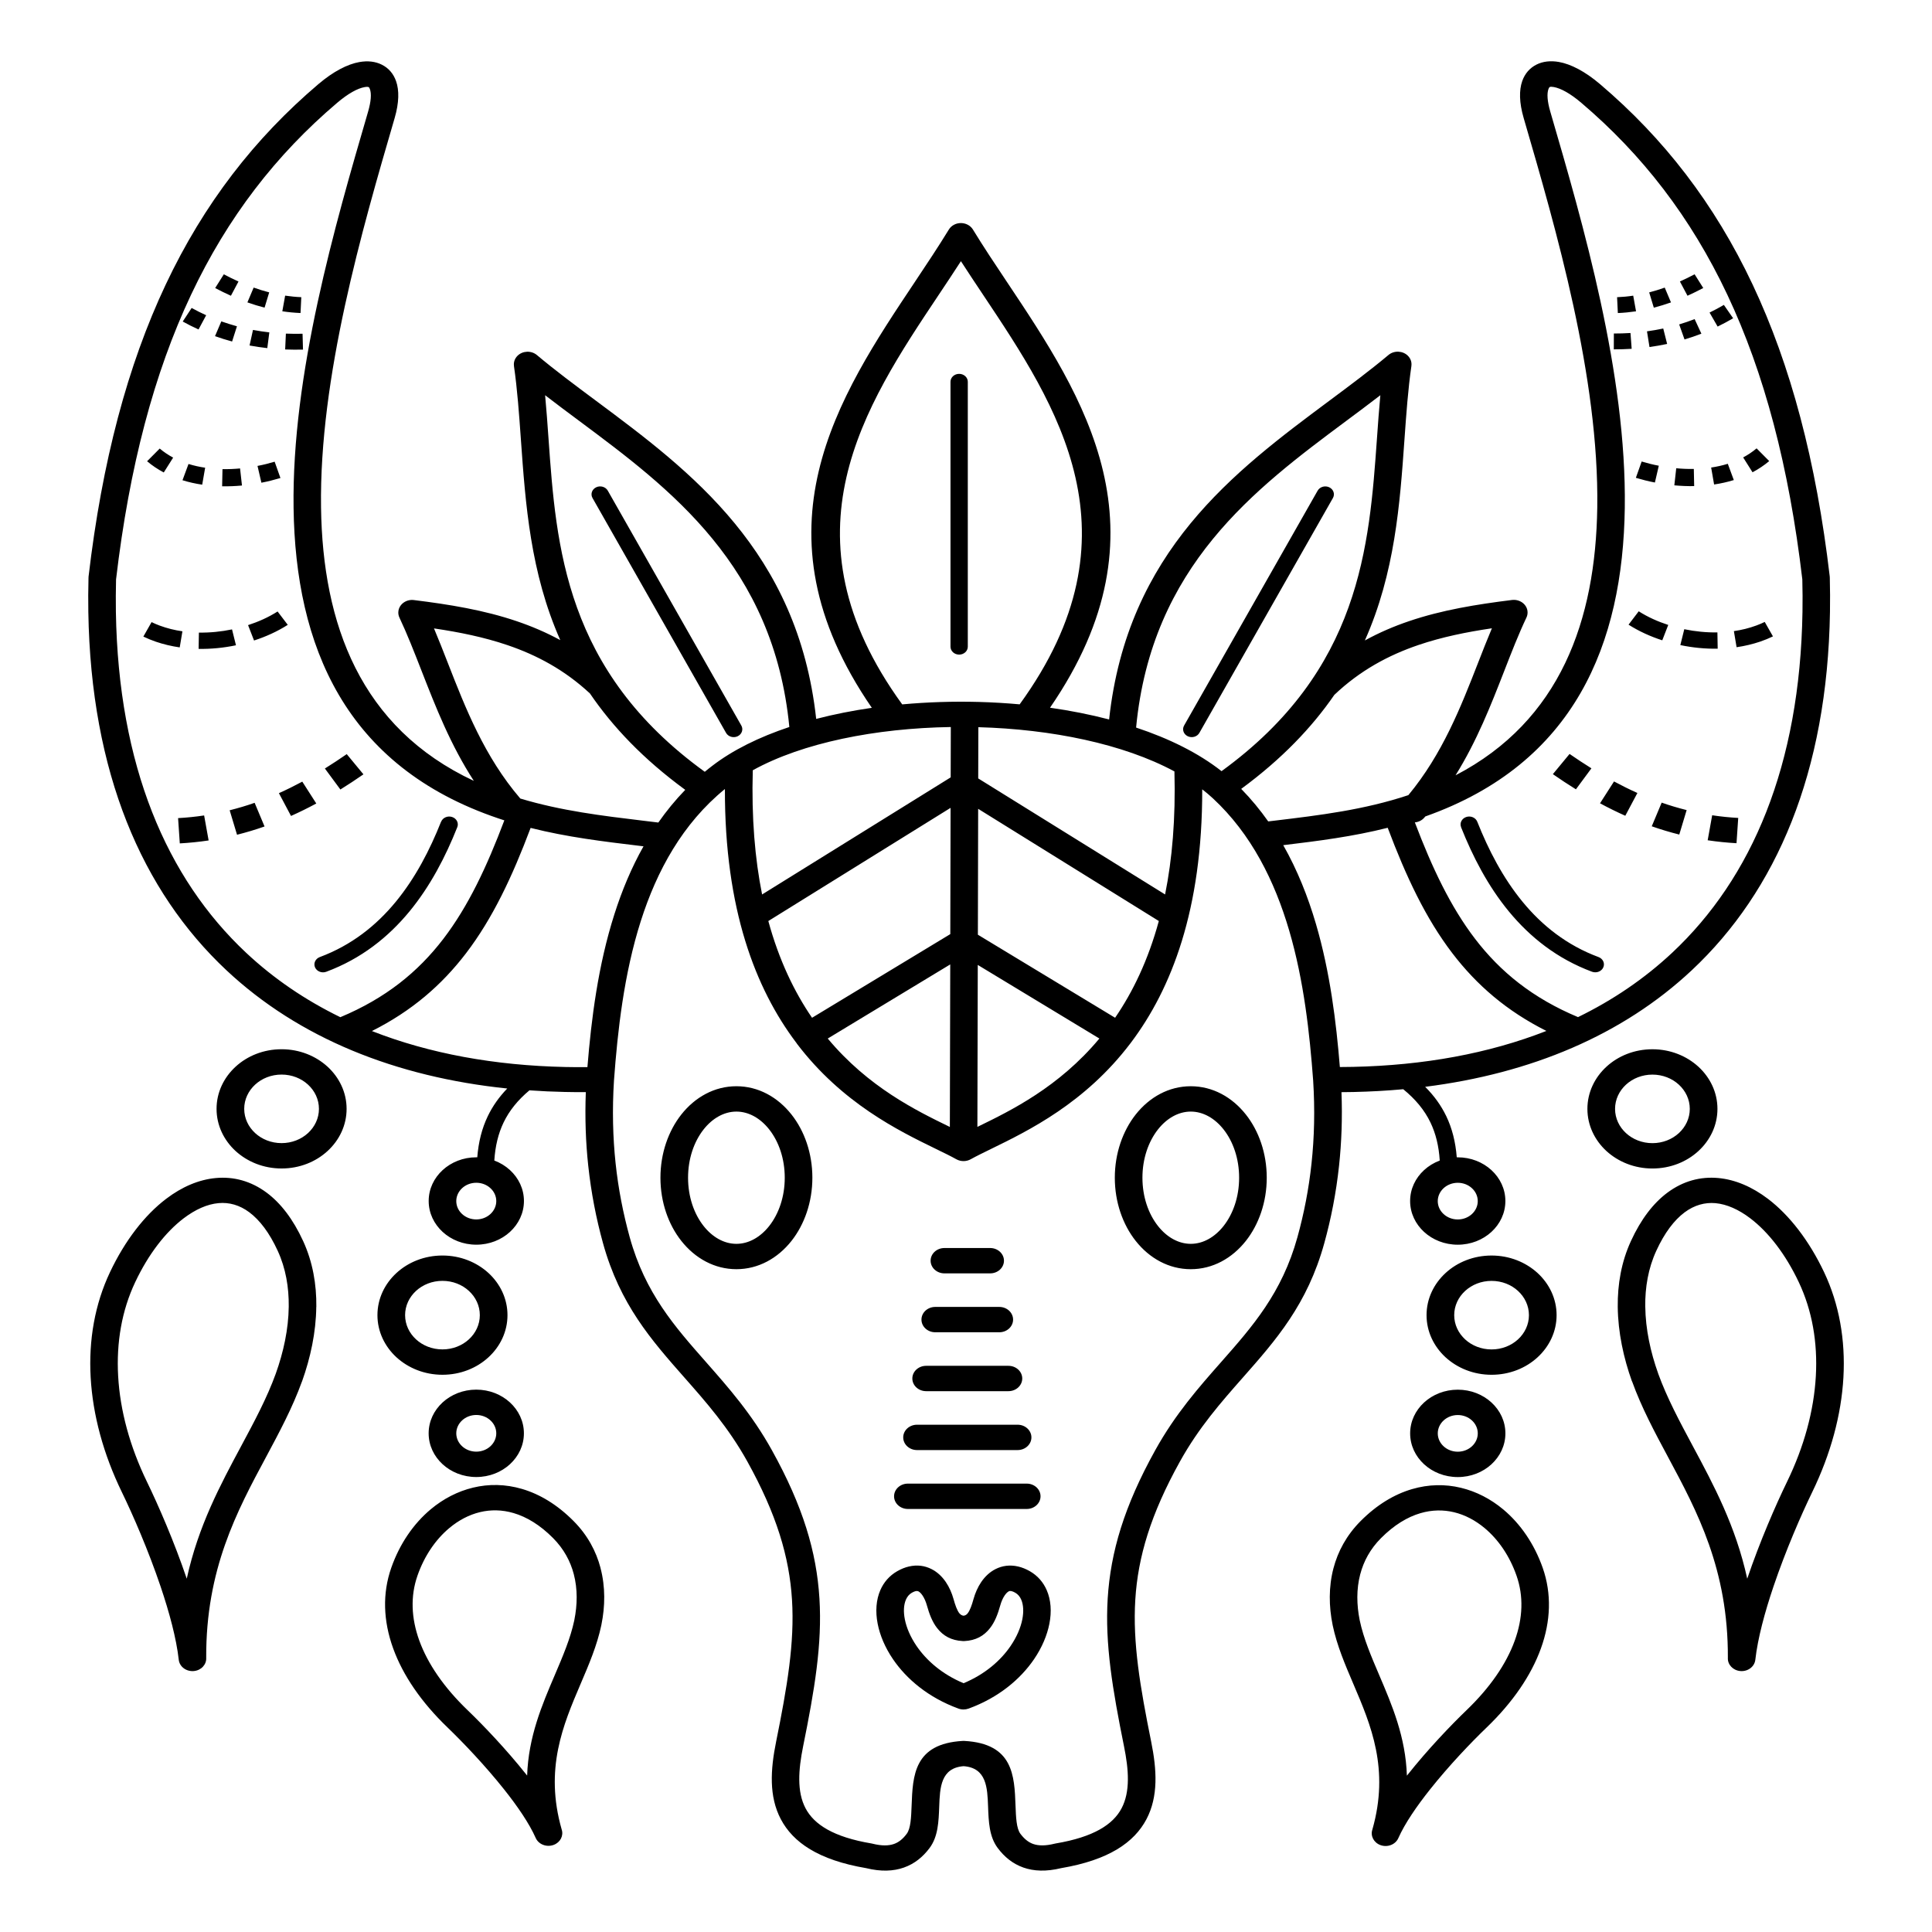 <?xml version="1.0" encoding="UTF-8"?>
<!-- Uploaded to: ICON Repo, www.iconrepo.com, Generator: ICON Repo Mixer Tools -->
<svg fill="#000000" width="800px" height="800px" version="1.1" viewBox="144 144 512 512" xmlns="http://www.w3.org/2000/svg">
 <path d="m472.94 353.07c2.644 2.703 5.019 5.594 7.152 8.613l1.703-0.203c12.031-1.445 23.637-2.848 35.434-6.758 9.043-10.891 13.938-23.445 18.48-35.082 1.211-3.106 2.402-6.156 3.66-9.137-6.699 0.992-13.234 2.309-19.457 4.426-7.969 2.711-15.477 6.75-22.27 13.191l-0.023 0.023c-5.93 8.605-13.898 16.988-24.688 24.922zm109.62-81.199c-1.695-0.32-3.391-0.754-5.039-1.242l1.535-4.324c1.477 0.445 3.016 0.832 4.543 1.117l-1.031 4.449zm30.305-5.684c-1.359 1.141-2.828 2.125-4.426 2.973l-2.484-3.938c1.285-0.688 2.469-1.477 3.559-2.402l3.344 3.367zm-9.387 5.031c-1.695 0.527-3.449 0.914-5.223 1.176l-0.781-4.492c1.484-0.219 2.981-0.547 4.41-0.992zm-10.504 1.605c-1.754 0.035-3.512-0.043-5.258-0.203l0.504-4.527c1.547 0.145 3.106 0.211 4.66 0.184l0.094 4.551zm-8.457 40.867c-3.156-1.023-6.18-2.394-8.934-4.148l2.695-3.543c2.41 1.535 5.062 2.719 7.824 3.617l-1.578 4.062zm29.34-1.043c-1.082 0.52-2.184 0.973-3.332 1.367-2.047 0.695-4.156 1.191-6.312 1.504l-0.715-4.266c2.066-0.293 4.082-0.797 6.019-1.512 0.738-0.277 1.453-0.578 2.156-0.922l2.176 3.828zm-14.652 3.266c-3.344 0.051-6.641-0.277-9.898-0.957l1.043-4.207c2.879 0.598 5.828 0.891 8.781 0.848zm4.996 51.547c-2.57-0.145-5.113-0.402-7.648-0.781l1.191-6.625c2.293 0.344 4.586 0.578 6.902 0.707l-0.453 6.699zm-15.172-2.293c-2.469-0.621-4.914-1.352-7.297-2.191l2.629-6.273c2.168 0.766 4.383 1.418 6.617 1.98l-1.949 6.473zm-14.309-4.981c-2.277-1.016-4.516-2.125-6.699-3.301l3.711-5.793c2.023 1.082 4.09 2.117 6.195 3.055zm-13.09-7.012c-2.074-1.285-4.106-2.629-6.106-4.016l4.426-5.356c1.898 1.309 3.828 2.586 5.793 3.812l-4.106 5.559zm-343.01 75.598c-2.738 0-5.215 1.016-7.004 2.66-1.789 1.645-2.898 3.914-2.898 6.422 0 2.512 1.109 4.777 2.898 6.422 1.789 1.645 4.266 2.66 7.004 2.66 2.738 0 5.215-1.016 7.004-2.66 1.789-1.645 2.898-3.914 2.898-6.422 0-2.512-1.109-4.777-2.898-6.422-1.789-1.645-4.266-2.66-7.004-2.66zm-12.184-2.09c3.113-2.863 7.422-4.625 12.184-4.625 4.762 0 9.059 1.773 12.184 4.625 3.113 2.863 5.047 6.809 5.047 11.176s-1.93 8.312-5.047 11.176c-3.113 2.863-7.422 4.625-12.184 4.625-4.762 0-9.059-1.773-12.184-4.625-3.113-2.863-5.047-6.809-5.047-11.176s1.93-8.312 5.047-11.176zm10.656 81.316c2.023-5.652 3.359-11.738 3.426-17.734 0.059-5.106-0.789-10.145-2.914-14.77-2.207-4.82-4.777-8.16-7.523-10.219-2.594-1.941-5.383-2.695-8.18-2.434-2.996 0.27-6.137 1.68-9.219 4.016-4.844 3.68-9.363 9.539-12.855 16.93-3.551 7.508-5.019 15.996-4.516 24.906 0.512 9.117 3.098 18.656 7.641 28.012 2.988 6.156 7.203 15.828 10.539 25.66 3.055-13.965 8.891-24.836 14.434-35.164 3.469-6.465 6.816-12.703 9.168-19.195h-0.008zm10.723-17.676c-0.074 6.769-1.547 13.543-3.769 19.75h-0.008l-0.008 0.016c-2.543 7.019-5.988 13.434-9.547 20.078-7.684 14.309-15.953 29.727-15.836 53.176 0.102 1.773-1.328 3.324-3.273 3.5-2.008 0.184-3.805-1.148-4.004-2.988-0.637-5.691-2.504-12.586-4.82-19.438-3.242-9.582-7.348-19.004-10.254-24.98-4.914-10.109-7.707-20.465-8.27-30.398-0.562-9.91 1.109-19.422 5.121-27.895 3.973-8.398 9.203-15.133 14.887-19.445 4.172-3.176 8.656-5.098 13.168-5.508 4.711-0.43 9.312 0.781 13.504 3.906 3.652 2.731 6.945 6.938 9.641 12.82 2.535 5.535 3.551 11.461 3.484 17.414zm42.664-39.598c0.32-4.082 1.227-7.676 2.789-10.926 1.277-2.66 2.988-5.082 5.156-7.332-29.566-3.066-55.211-13.336-74.414-31.336-22.379-20.977-35.914-52.355-36.602-94.934-0.051-2.965-0.035-5.981 0.043-9.035 0-0.102 0.008-0.191 0.016-0.285h-0.008c3.594-30.656 10.371-56.074 20.438-77.426 10.125-21.469 23.578-38.793 40.473-53.152 3.973-3.375 7.727-5.297 10.867-5.852 2.234-0.395 4.242-0.16 5.938 0.688 1.781 0.883 3.074 2.352 3.785 4.367 0.855 2.41 0.816 5.711-0.379 9.801-8.641 29.617-20 68.609-19.504 103.2 0.438 30.867 10.379 58.348 40.496 72.438-6.195-9.539-10.109-19.582-13.805-29.035-1.965-5.031-3.863-9.891-5.894-14.191-0.27-0.555-0.387-1.176-0.285-1.82 0.27-1.832 2.109-3.125 4.106-2.871 9.371 1.16 18.547 2.644 27.289 5.617 3.938 1.336 7.777 2.973 11.496 4.996-7.926-17.852-9.227-36.133-10.43-53.059-0.488-6.852-0.957-13.477-1.848-19.59h0.008c-0.133-0.941 0.168-1.93 0.922-2.688 1.359-1.359 3.66-1.453 5.148-0.211 4.769 4.016 10.176 8.035 15.754 12.184 24.988 18.605 53.379 39.742 58.266 84.246 4.703-1.219 9.648-2.199 14.746-2.938-32.438-47.156-8.891-82.449 11.41-112.87 3.133-4.703 6.188-9.277 8.984-13.848 0.32-0.539 0.797-1 1.418-1.316 1.762-0.906 3.988-0.328 4.981 1.285 2.797 4.578 5.859 9.168 9 13.871 20.305 30.414 43.848 65.707 11.43 112.85 5.391 0.766 10.648 1.805 15.66 3.113 4.836-44.605 33.262-65.773 58.281-84.406 5.574-4.148 10.977-8.172 15.754-12.184 1.484-1.242 3.797-1.148 5.148 0.211 0.754 0.754 1.059 1.746 0.922 2.688h0.008c-0.891 6.113-1.359 12.738-1.848 19.59-1.199 16.953-2.512 35.285-10.488 53.168 3.777-2.082 7.691-3.754 11.695-5.113 8.742-2.973 17.91-4.449 27.289-5.617 2-0.242 3.836 1.043 4.106 2.871 0.094 0.648-0.016 1.27-0.285 1.82-2.039 4.289-3.938 9.16-5.894 14.191-3.5 8.977-7.211 18.48-12.879 27.582 27.828-14.477 37.129-41.152 37.559-70.988 0.488-34.586-10.875-73.582-19.504-103.2-1.191-4.082-1.234-7.379-0.379-9.801 0.715-2.016 2.016-3.477 3.785-4.367 1.695-0.848 3.711-1.082 5.938-0.688 3.133 0.555 6.894 2.477 10.867 5.852 16.895 14.359 30.348 31.68 40.473 53.152 10.066 21.352 16.844 46.77 20.438 77.426h-0.008c0.008 0.094 0.016 0.191 0.016 0.285 0.074 3.055 0.094 6.07 0.043 9.035-0.688 42.582-14.223 73.949-36.602 94.934-18.391 17.238-42.68 27.383-70.676 30.91 2.375 2.375 4.215 4.93 5.582 7.758 1.562 3.25 2.469 6.844 2.789 10.926h0.262c3.484 0 6.641 1.293 8.926 3.391s3.695 4.988 3.695 8.188-1.41 6.086-3.695 8.188c-2.285 2.098-5.441 3.391-8.926 3.391-3.484 0-6.641-1.293-8.926-3.391-2.285-2.098-3.695-4.988-3.695-8.188s1.41-6.086 3.695-8.188c1.176-1.082 2.586-1.949 4.156-2.535-0.242-3.82-1.043-7.137-2.461-10.086-1.578-3.281-3.953-6.156-7.211-8.816-4.309 0.395-8.699 0.637-13.156 0.738-1.066 0.023-2.141 0.035-3.215 0.043 0.262 6.809 0.023 13.273-0.637 19.445-0.781 7.281-2.125 14.098-3.914 20.562-4.484 16.238-12.82 25.695-21.605 35.652-5.719 6.492-11.645 13.199-16.652 22.219-7.766 13.988-11.133 25.293-11.832 36.617-0.707 11.453 1.277 23.125 4.207 37.625 1.504 7.422 1.93 14.527-1.25 20.555-3.242 6.144-9.969 10.816-22.598 12.965-3.981 0.965-7.246 0.816-10.008-0.152-2.879-1.016-5.062-2.848-6.816-5.188-2.25-3.008-2.402-6.938-2.551-11.008-0.184-4.961-0.387-10.219-6.473-10.672-6.086 0.453-6.289 5.711-6.473 10.672-0.152 4.062-0.301 7.992-2.551 11.008-1.754 2.344-3.938 4.172-6.816 5.188-2.762 0.973-6.039 1.125-10.008 0.152-12.637-2.148-19.355-6.816-22.598-12.965-3.184-6.027-2.754-13.133-1.25-20.555 2.93-14.5 4.922-26.172 4.207-37.625-0.707-11.328-4.074-22.629-11.832-36.617-5.004-9.012-10.926-15.727-16.652-22.219-8.781-9.957-17.113-19.406-21.605-35.652-1.789-6.465-3.133-13.293-3.914-20.562-0.664-6.172-0.898-12.637-0.637-19.457-1.883 0.008-3.738 0-5.574-0.043-3.164-0.066-6.289-0.211-9.371-0.43-3.074 2.578-5.324 5.356-6.844 8.516-1.418 2.957-2.215 6.266-2.461 10.086 1.57 0.586 2.981 1.453 4.156 2.535 2.285 2.098 3.695 4.988 3.695 8.188 0 3.199-1.41 6.086-3.695 8.188-2.285 2.098-5.441 3.391-8.926 3.391s-6.641-1.293-8.926-3.391c-2.285-2.098-3.695-4.988-3.695-8.188 0-3.199 1.41-6.086 3.695-8.188 2.285-2.098 5.441-3.391 8.926-3.391h0.262zm-0.262 6.719c-1.461 0-2.789 0.547-3.746 1.426-0.957 0.883-1.555 2.098-1.555 3.434 0 1.344 0.598 2.562 1.555 3.434 0.957 0.883 2.285 1.426 3.746 1.426s2.789-0.547 3.746-1.426c0.957-0.883 1.555-2.098 1.555-3.434 0-1.344-0.598-2.562-1.555-3.434-0.957-0.883-2.285-1.426-3.746-1.426zm-8.961 25.996c-2.738 0-5.215 1.016-7.004 2.66-1.789 1.645-2.898 3.914-2.898 6.422 0 2.512 1.109 4.777 2.898 6.422 1.789 1.645 4.266 2.66 7.004 2.66 2.738 0 5.215-1.016 7.004-2.66 1.789-1.645 2.898-3.914 2.898-6.422 0-2.512-1.109-4.777-2.898-6.422-1.789-1.645-4.266-2.66-7.004-2.66zm-12.184-2.09c3.113-2.863 7.422-4.625 12.184-4.625 4.762 0 9.059 1.773 12.184 4.625 3.113 2.863 5.047 6.809 5.047 11.176 0 4.367-1.93 8.312-5.047 11.176-3.113 2.863-7.422 4.625-12.184 4.625-4.762 0-9.059-1.773-12.184-4.625-3.113-2.863-5.047-6.809-5.047-11.176 0-4.367 1.93-8.312 5.047-11.176zm21.145 37.633c-1.461 0-2.789 0.547-3.746 1.426-0.957 0.883-1.555 2.098-1.555 3.434 0 1.344 0.598 2.562 1.555 3.434 0.957 0.883 2.285 1.426 3.746 1.426s2.789-0.547 3.746-1.426c0.957-0.883 1.555-2.098 1.555-3.434 0-1.344-0.598-2.562-1.555-3.434-0.957-0.883-2.285-1.426-3.746-1.426zm-8.926-3.324c2.285-2.098 5.441-3.391 8.926-3.391s6.641 1.293 8.926 3.391c2.285 2.098 3.695 4.988 3.695 8.188 0 3.199-1.41 6.086-3.695 8.188-2.285 2.098-5.441 3.391-8.926 3.391s-6.641-1.293-8.926-3.391c-2.285-2.098-3.695-4.988-3.695-8.188 0-3.199 1.41-6.086 3.695-8.188zm34.914 57.66c0.805-3.988 0.898-8.188-0.152-12.176-0.891-3.391-2.629-6.66-5.484-9.539-3.441-3.469-6.996-5.609-10.461-6.625-3.047-0.898-6.062-0.934-8.902-0.25-2.898 0.695-5.66 2.148-8.129 4.215-3.652 3.055-6.625 7.406-8.438 12.605-1.898 5.414-1.672 11.27 0.469 17.188 2.242 6.195 6.574 12.484 12.789 18.457 4.172 4.004 10.27 10.395 15.559 17.047l0.242 0.301c0.336-10.27 3.93-18.691 7.348-26.684 2.098-4.914 4.133-9.664 5.141-14.434l0.023-0.109zm6.945-13.746c1.309 4.981 1.219 10.137 0.234 14.973-0.008 0.043-0.016 0.094-0.023 0.133-1.133 5.383-3.281 10.402-5.508 15.609-4.617 10.816-9.598 22.461-5.004 38.531 0.555 1.645-0.344 3.441-2.125 4.098-1.871 0.695-4.004-0.133-4.762-1.848-1.715-3.871-4.844-8.43-8.406-12.906-5.019-6.312-10.906-12.469-14.953-16.367-6.945-6.676-11.832-13.812-14.418-20.977-2.629-7.273-2.879-14.535-0.496-21.336 2.215-6.332 5.894-11.688 10.473-15.516 3.316-2.769 7.129-4.754 11.219-5.734 4.148-1 8.539-0.949 12.965 0.352 4.652 1.367 9.285 4.113 13.637 8.488 3.738 3.754 6.004 8.027 7.172 12.477zm278.76-137.51c4.762 0 9.059 1.773 12.184 4.625 3.113 2.863 5.047 6.809 5.047 11.176 0 4.367-1.93 8.312-5.047 11.176-3.113 2.863-7.422 4.625-12.184 4.625-4.762 0-9.059-1.773-12.184-4.625-3.113-2.863-5.047-6.809-5.047-11.176 0-4.367 1.93-8.312 5.047-11.176 3.113-2.863 7.422-4.625 12.184-4.625zm7.004 9.379c-1.789-1.645-4.266-2.66-7.004-2.66-2.738 0-5.215 1.016-7.004 2.66-1.789 1.645-2.898 3.914-2.898 6.422 0 2.512 1.109 4.777 2.898 6.422 1.789 1.645 4.266 2.66 7.004 2.66 2.738 0 5.215-1.016 7.004-2.66 1.789-1.645 2.898-3.914 2.898-6.422 0-2.512-1.109-4.777-2.898-6.422zm-12.426 78.637c-2.227-6.207-3.695-12.98-3.769-19.75-0.066-5.953 0.949-11.891 3.484-17.414 2.695-5.887 5.996-10.094 9.641-12.82 4.191-3.133 8.793-4.332 13.504-3.906 4.508 0.41 8.984 2.336 13.168 5.508 5.684 4.316 10.914 11.059 14.887 19.445 4.016 8.48 5.676 17.984 5.121 27.895-0.562 9.934-3.359 20.285-8.27 30.398-2.906 5.988-7.012 15.406-10.254 24.98-2.316 6.852-4.18 13.746-4.82 19.438-0.203 1.84-2 3.184-4.004 2.988-1.949-0.184-3.375-1.73-3.273-3.5 0.109-23.453-8.16-38.867-15.836-53.176-3.559-6.641-7.004-13.047-9.547-20.078l-0.008-0.016h-0.008zm3.527-19.801c0.066 5.988 1.402 12.082 3.426 17.734h-0.008c2.352 6.481 5.703 12.73 9.168 19.195 5.543 10.328 11.379 21.203 14.434 35.164 3.332-9.832 7.547-19.504 10.539-25.66 4.543-9.344 7.129-18.883 7.641-28.012 0.504-8.91-0.965-17.406-4.516-24.906-3.492-7.391-8.012-13.25-12.855-16.93-3.074-2.336-6.223-3.738-9.219-4.016-2.797-0.25-5.582 0.504-8.18 2.434-2.754 2.059-5.316 5.398-7.523 10.219-2.125 4.625-2.973 9.664-2.914 14.77zm-45.949-31.402c-0.957-0.883-2.285-1.426-3.746-1.426-1.461 0-2.789 0.547-3.746 1.426-0.957 0.883-1.555 2.098-1.555 3.434 0 1.344 0.598 2.562 1.555 3.434 0.957 0.883 2.285 1.426 3.746 1.426 1.461 0 2.789-0.547 3.746-1.426 0.957-0.883 1.555-2.098 1.555-3.434 0-1.344-0.598-2.562-1.555-3.434zm5.215 17.852c4.762 0 9.059 1.773 12.184 4.625 3.113 2.863 5.047 6.809 5.047 11.176s-1.93 8.312-5.047 11.176c-3.113 2.863-7.422 4.625-12.184 4.625s-9.059-1.773-12.184-4.625c-3.113-2.863-5.047-6.809-5.047-11.176s1.93-8.312 5.047-11.176c3.113-2.863 7.422-4.625 12.184-4.625zm7.004 9.379c-1.789-1.645-4.266-2.66-7.004-2.66s-5.215 1.016-7.004 2.66c-1.789 1.645-2.898 3.914-2.898 6.422 0 2.512 1.109 4.777 2.898 6.422 1.789 1.645 4.266 2.66 7.004 2.66s5.215-1.016 7.004-2.66c1.789-1.645 2.898-3.914 2.898-6.422 0-2.512-1.109-4.777-2.898-6.422zm-15.961 26.172c3.484 0 6.641 1.293 8.926 3.391s3.695 4.988 3.695 8.188-1.41 6.086-3.695 8.188c-2.285 2.098-5.441 3.391-8.926 3.391s-6.641-1.293-8.926-3.391c-2.285-2.098-3.695-4.988-3.695-8.188s1.41-6.086 3.695-8.188c2.285-2.098 5.441-3.391 8.926-3.391zm3.746 8.145c-0.957-0.883-2.285-1.426-3.746-1.426-1.461 0-2.789 0.547-3.746 1.426-0.957 0.883-1.555 2.098-1.555 3.434 0 1.344 0.598 2.562 1.555 3.434 0.957 0.883 2.285 1.426 3.746 1.426 1.461 0 2.789-0.547 3.746-1.426 0.957-0.883 1.555-2.098 1.555-3.434 0-1.344-0.598-2.562-1.555-3.434zm-36.922 54.145c-0.984-4.836-1.074-9.992 0.234-14.973 1.168-4.441 3.441-8.715 7.172-12.477 4.348-4.375 8.984-7.121 13.637-8.488 4.426-1.301 8.816-1.352 12.965-0.352 4.09 0.984 7.902 2.965 11.219 5.734 4.578 3.82 8.254 9.188 10.473 15.516 2.375 6.801 2.133 14.066-0.496 21.336-2.586 7.152-7.473 14.301-14.418 20.977-4.047 3.887-9.934 10.043-14.953 16.367-3.559 4.477-6.691 9.035-8.406 12.906-0.754 1.723-2.887 2.543-4.762 1.848-1.773-0.664-2.68-2.453-2.125-4.098 4.594-16.07-0.387-27.719-5.004-38.531-2.227-5.207-4.375-10.227-5.508-15.609-0.008-0.043-0.016-0.094-0.023-0.133zm7.332-13.402c-1.051 3.981-0.957 8.18-0.152 12.176l0.023 0.109c1.008 4.769 3.039 9.512 5.141 14.434 3.418 8.004 7.019 16.426 7.348 26.684l0.242-0.301c5.289-6.648 11.387-13.039 15.559-17.047 6.215-5.969 10.547-12.25 12.789-18.457 2.141-5.918 2.367-11.773 0.469-17.188-1.812-5.188-4.785-9.547-8.438-12.605-2.469-2.066-5.231-3.519-8.129-4.215-2.84-0.68-5.859-0.648-8.902 0.25-3.469 1.016-7.012 3.156-10.461 6.625-2.856 2.871-4.594 6.137-5.484 9.539zm17.238-200.79c-0.102 0.117-0.203 0.227-0.301 0.344-0.637 0.723-1.535 1.133-2.469 1.219 4.566 12.016 9.438 22.328 15.945 30.84 6.742 8.809 15.316 15.754 27.297 20.766 9.246-4.508 17.625-10.195 24.973-17.078 21.094-19.773 33.855-49.602 34.512-90.316 0.043-2.812 0.035-5.684-0.043-8.613-3.527-29.969-10.102-54.723-19.859-75.41-9.707-20.582-22.578-37.172-38.727-50.895-2.914-2.477-5.414-3.836-7.289-4.172-0.52-0.094-0.883-0.094-1.074 0.008-0.109 0.059-0.219 0.234-0.328 0.527-0.438 1.219-0.32 3.215 0.488 5.988 8.742 29.969 20.238 69.441 19.742 105.01-0.504 35.957-13.199 67.73-52.875 81.777zm-239.82-4.754c10.855 3.258 21.59 4.551 32.68 5.887 1.293 0.16 2.586 0.312 3.887 0.469 2.125-3.039 4.492-5.945 7.129-8.664-11.109-8.129-19.246-16.719-25.258-25.543-6.684-6.215-14.047-10.16-21.867-12.812-6.223-2.117-12.754-3.434-19.457-4.426 1.258 2.988 2.445 6.027 3.66 9.137 4.66 11.941 9.699 24.855 19.211 35.945zm211.29-81.594c0.578-1.023 1.965-1.426 3.082-0.891 1.117 0.539 1.555 1.797 0.973 2.828l-35.395 62.254c-0.578 1.023-1.965 1.426-3.082 0.891-1.125-0.539-1.555-1.797-0.973-2.828zm-48.113 62.781c8.781 2.914 16.559 6.758 22.645 11.555 36.82-26.754 39.145-59.516 41.188-88.176 0.277-3.887 0.547-7.707 0.898-11.453-2.922 2.258-5.93 4.492-8.984 6.769-24.168 17.996-51.656 38.465-55.746 81.316zm-144.06-60.844c-0.578-1.023-0.145-2.293 0.973-2.828 1.117-0.539 2.504-0.133 3.082 0.891l35.395 62.254c0.578 1.023 0.145 2.293-0.973 2.828-1.117 0.539-2.504 0.133-3.082-0.891zm29.758 72.566c0.621-0.52 1.258-1.031 1.914-1.527 5.484-4.231 12.504-7.684 20.496-10.344-4.141-42.738-31.598-63.188-55.738-81.156-3.055-2.277-6.062-4.508-8.984-6.769 0.352 3.746 0.621 7.566 0.898 11.453 2.039 28.719 4.375 61.559 41.414 88.344zm65.117-103.36c0-1.16 1.023-2.098 2.293-2.098 1.27 0 2.293 0.941 2.293 2.098v70.207c0 1.16-1.023 2.098-2.293 2.098-1.27 0-2.293-0.941-2.293-2.098zm-12.789 85.496c6.676-0.613 13.52-0.832 20.32-0.648 3.617 0.102 7.231 0.312 10.797 0.637 32.695-45.016 9.949-79.113-9.613-108.42-2.039-3.066-4.055-6.07-5.953-9.02-1.898 2.949-3.914 5.953-5.953 9.02-19.566 29.312-42.312 63.414-9.605 108.43zm-122.2 31.094c0.43-1.082 1.738-1.645 2.922-1.25 1.184 0.395 1.797 1.594 1.367 2.68-3.098 7.809-7.137 15.617-12.68 22.352-5.625 6.828-12.781 12.527-22.043 15.98-1.168 0.438-2.504-0.082-2.981-1.16-0.469-1.074 0.094-2.293 1.258-2.731 8.422-3.141 14.953-8.355 20.109-14.617 5.238-6.363 9.078-13.805 12.031-21.254zm-42.078-135.27c1.605 0.242 3.199 0.395 4.82 0.461l0.203-4.199c-1.445-0.059-2.856-0.203-4.281-0.41l-0.746 4.141zm-17.809-6.164c1.367 0.73 2.762 1.41 4.18 2.047l2.008-3.777c-1.328-0.598-2.621-1.227-3.887-1.906l-2.293 3.637zm8.547 3.805c1.504 0.539 3.008 0.992 4.551 1.395l1.227-4.047c-1.402-0.359-2.769-0.789-4.121-1.27l-1.652 3.914zm10 12.477c1.578 0.059 3.148 0.074 4.734 0.035l-0.117-4.199c-1.477 0.035-2.949 0.023-4.418-0.035l-0.191 4.199zm-27.129-7.398c1.359 0.746 2.754 1.461 4.18 2.098l2.023-3.769c-1.309-0.586-2.594-1.242-3.848-1.93l-2.359 3.594zm8.547 3.871c1.484 0.527 2.988 1.008 4.527 1.418l1.285-4.031c-1.418-0.41-2.746-0.805-4.141-1.301zm9.152 2.477c1.57 0.293 3.113 0.512 4.703 0.695l0.539-4.172c-1.461-0.168-2.887-0.379-4.332-0.648l-0.906 4.113zm3.148 36.359c1.695-0.32 3.391-0.754 5.039-1.242l-1.535-4.324c-1.477 0.445-3.016 0.832-4.543 1.117l1.031 4.449zm-30.305-5.684c1.359 1.141 2.828 2.125 4.426 2.973l2.484-3.938c-1.285-0.688-2.469-1.477-3.559-2.402l-3.344 3.367zm9.387 5.031c1.695 0.527 3.449 0.914 5.223 1.176l0.781-4.492c-1.484-0.219-2.981-0.547-4.41-0.992zm10.504 1.605c1.754 0.035 3.512-0.043 5.258-0.203l-0.504-4.527c-1.547 0.145-3.098 0.211-4.66 0.184l-0.094 4.551zm8.457 40.867c3.156-1.023 6.18-2.394 8.934-4.148l-2.695-3.543c-2.41 1.535-5.062 2.719-7.824 3.617l1.578 4.062zm-29.34-1.043c1.082 0.52 2.184 0.973 3.332 1.367 2.047 0.695 4.148 1.191 6.312 1.504l0.715-4.266c-2.066-0.293-4.082-0.797-6.019-1.512-0.738-0.277-1.453-0.578-2.156-0.922l-2.176 3.828zm14.652 3.266c3.344 0.051 6.641-0.277 9.898-0.957l-1.043-4.207c-2.879 0.598-5.828 0.891-8.781 0.848zm-4.996 51.547c2.57-0.145 5.113-0.402 7.648-0.781l-1.191-6.625c-2.293 0.344-4.586 0.578-6.902 0.707l0.453 6.699zm15.172-2.293c2.469-0.621 4.914-1.352 7.297-2.191l-2.629-6.273c-2.168 0.766-4.383 1.418-6.617 1.98l1.949 6.473zm14.309-4.981c2.277-1.016 4.516-2.125 6.699-3.301l-3.711-5.793c-2.023 1.082-4.09 2.117-6.195 3.055zm13.09-7.012c2.074-1.285 4.106-2.629 6.106-4.016l-4.426-5.356c-1.898 1.309-3.828 2.586-5.793 3.812l4.106 5.559zm50.414 10.168c-4.852 12.891-10.051 23.98-17.145 33.262-6.441 8.414-14.375 15.289-24.922 20.582 15.273 5.996 32.57 9.129 51.254 9.531 1.949 0.043 3.894 0.051 5.859 0.035 1.031-12.723 2.82-26.988 7.164-40.566 1.98-6.215 4.492-12.27 7.699-17.953l-0.898-0.109c-9.801-1.176-19.328-2.324-29.012-4.769zm-50.422 50.172c11.98-5.012 20.555-11.957 27.297-20.766 6.609-8.641 11.527-19.137 16.156-31.395-0.512-0.168-1.023-0.336-1.535-0.504-40.816-13.777-53.809-45.887-54.32-82.281-0.504-35.57 11-75.035 19.742-105.01 0.805-2.769 0.922-4.769 0.488-5.988-0.109-0.301-0.219-0.48-0.328-0.527-0.191-0.094-0.555-0.102-1.074-0.008-1.871 0.328-4.375 1.695-7.289 4.172-16.148 13.719-29.02 30.312-38.727 50.895-9.758 20.68-16.332 45.445-19.859 75.41-0.074 2.93-0.082 5.801-0.043 8.613 0.656 40.707 13.418 70.543 34.512 90.316 7.356 6.894 15.727 12.57 24.973 17.078zm297-50.371c-0.43-1.082 0.184-2.285 1.367-2.68 1.184-0.395 2.492 0.168 2.922 1.25 2.957 7.449 6.793 14.887 12.031 21.254 5.156 6.266 11.688 11.488 20.109 14.617 1.168 0.438 1.738 1.652 1.258 2.731-0.469 1.074-1.805 1.586-2.981 1.16-9.262-3.449-16.414-9.152-22.043-15.98-5.543-6.727-9.582-14.543-12.68-22.352zm45.621-140.84c-1.426 0.219-2.84 0.352-4.281 0.41l0.203 4.199c1.621-0.066 3.215-0.227 4.82-0.461l-0.746-4.141zm16.258-5.66c-1.277 0.68-2.57 1.309-3.887 1.906l2.008 3.777c1.418-0.637 2.812-1.328 4.18-2.047l-2.293-3.637zm-7.91 3.527c-1.352 0.48-2.731 0.906-4.121 1.27l1.227 4.047c1.547-0.402 3.047-0.863 4.551-1.395l-1.652-3.914zm-9.07 12.031c-1.469 0.094-2.938 0.133-4.41 0.133l-0.016 4.199c1.586 0 3.156-0.043 4.734-0.145l-0.312-4.191zm24.746-7.449c-1.234 0.723-2.492 1.402-3.797 2.031l2.141 3.711c1.402-0.68 2.769-1.418 4.113-2.199l-2.461-3.543zm-7.75 3.762c-1.344 0.52-2.711 1-4.098 1.41l1.418 3.988c1.512-0.453 3.008-0.965 4.469-1.535zm-8.312 2.492c-1.426 0.301-2.863 0.555-4.316 0.754l0.664 4.156c1.57-0.219 3.133-0.488 4.676-0.816l-1.031-4.09zm-30.961 186.16c-10.547-5.289-18.48-12.16-24.922-20.582-7.094-9.277-12.293-20.371-17.145-33.262-9.246 2.336-18.355 3.484-27.684 4.609 3.738 6.574 6.543 13.637 8.664 20.867 3.746 12.762 5.375 26.012 6.34 37.93 1.168 0 2.336-0.016 3.492-0.043 18.684-0.395 35.98-3.535 51.254-9.531zm-159.54 64.242c-2.023 0-3.66-1.504-3.66-3.359s1.637-3.359 3.66-3.359h12.117c2.023 0 3.66 1.504 3.66 3.359s-1.637 3.359-3.66 3.359zm-2.426 15.609c-2.023 0-3.66-1.504-3.66-3.359s1.637-3.359 3.66-3.359h16.961c2.023 0 3.66 1.504 3.66 3.359s-1.637 3.359-3.66 3.359zm-2.418 15.609c-2.023 0-3.66-1.504-3.66-3.359s1.637-3.359 3.66-3.359h21.805c2.023 0 3.66 1.504 3.66 3.359s-1.637 3.359-3.66 3.359zm-2.418 15.609c-2.023 0-3.66-1.504-3.66-3.359s1.637-3.359 3.66-3.359h26.652c2.023 0 3.66 1.504 3.66 3.359s-1.637 3.359-3.66 3.359zm-2.426 15.609c-2.023 0-3.66-1.504-3.66-3.359s1.637-3.359 3.66-3.359h31.496c2.023 0 3.66 1.504 3.66 3.359s-1.637 3.359-3.66 3.359zm18.676-207.18-0.035 13.578 49.523 30.75c1.883-9.336 2.812-20.117 2.477-32.605-13.57-7.312-32.621-11.191-51.969-11.723zm-0.051 21.637-0.074 33.359 36.367 22.008c4.684-6.836 8.75-15.223 11.586-25.637l-47.879-29.734zm-0.102 41.363-0.102 42.926 0.27-0.133c8.539-4.164 21.312-10.387 32.059-23.285l-32.227-19.504zm-7.398 42.934 0.102-43.066-32.461 19.641c10.746 12.898 23.52 19.121 32.059 23.285l0.293 0.145zm0.117-51.094 0.074-33.461-48.297 29.992c2.84 10.41 6.91 18.809 11.586 25.637zm0.102-41.547 0.035-13.336c-19.91 0.312-39.281 4.164-52.48 11.461-0.359 12.613 0.578 23.504 2.469 32.914l49.984-31.035zm3.25 228.89h-0.074c-3.047-0.16-5.164-1.387-6.75-3.41-1.285-1.637-2.074-3.688-2.738-6.062-0.262-0.949-0.656-1.871-1.16-2.621-0.344-0.504-0.723-0.898-1.102-1.09-0.176-0.082-0.402-0.109-0.688-0.051-0.293 0.066-0.637 0.211-1.023 0.43-0.707 0.402-1.227 1.031-1.57 1.82-0.598 1.379-0.695 3.199-0.293 5.231 0.438 2.227 1.469 4.652 3.09 7.035 2.644 3.879 6.809 7.531 12.477 9.891 5.668-2.359 9.84-6.012 12.477-9.891 1.621-2.383 2.652-4.812 3.09-7.035 0.395-2.031 0.301-3.856-0.293-5.231-0.344-0.789-0.863-1.418-1.57-1.82-0.387-0.227-0.73-0.359-1.023-0.43-0.285-0.066-0.512-0.043-0.688 0.051-0.379 0.191-0.746 0.586-1.102 1.09-0.504 0.746-0.898 1.672-1.16 2.621-0.664 2.375-1.453 4.426-2.738 6.062-1.605 2.047-3.746 3.273-6.828 3.418-0.117 0.008-0.227 0.008-0.344 0zm-0.906-7.332c0.27 0.344 0.613 0.562 1.074 0.621 0.469-0.059 0.805-0.277 1.074-0.621 0.621-0.789 1.102-2.133 1.562-3.805 0.438-1.562 1.117-3.141 2.047-4.508 0.973-1.426 2.234-2.644 3.785-3.426 1.754-0.883 3.762-1.199 6.012-0.68 1 0.234 2.023 0.637 3.082 1.242 2.074 1.191 3.57 2.93 4.484 5.047 1.102 2.543 1.336 5.625 0.695 8.875-0.598 3.055-1.957 6.305-4.062 9.395-3.586 5.258-9.371 10.176-17.324 13.082l-0.023 0.008c-0.832 0.301-1.789 0.328-2.688 0-7.961-2.906-13.762-7.824-17.348-13.09-2.109-3.09-3.469-6.34-4.062-9.395-0.637-3.25-0.402-6.332 0.695-8.875 0.914-2.117 2.41-3.856 4.484-5.047 1.059-0.605 2.09-1.016 3.082-1.242 2.242-0.527 4.25-0.211 6.012 0.68 1.555 0.781 2.812 2 3.785 3.426 0.934 1.367 1.613 2.949 2.047 4.508 0.461 1.672 0.949 3.016 1.562 3.805zm-59.129-132.98c-3.309 0-6.383 1.805-8.691 4.727-2.543 3.234-4.121 7.75-4.121 12.797 0 5.047 1.578 9.574 4.121 12.797 2.301 2.922 5.383 4.727 8.691 4.727s6.383-1.805 8.691-4.727c2.543-3.234 4.121-7.75 4.121-12.797 0-5.047-1.578-9.574-4.121-12.797-2.301-2.922-5.383-4.727-8.691-4.727zm-14.609 0.789c3.66-4.637 8.816-7.508 14.609-7.508s10.949 2.871 14.609 7.508c3.418 4.324 5.523 10.254 5.523 16.734 0 6.481-2.117 12.41-5.523 16.734-3.66 4.637-8.816 7.508-14.609 7.508s-10.949-2.871-14.609-7.508c-3.418-4.324-5.523-10.254-5.523-16.734 0-6.481 2.117-12.41 5.523-16.734zm30.613-18.859c-0.066-0.074-0.125-0.152-0.184-0.234-0.016-0.016-0.023-0.043-0.043-0.059-10.672-14.191-18.895-35.156-18.824-67.117-11.227 9.152-18.035 21.648-22.285 34.973-4.484 14.066-6.144 29.121-7.113 42.262-0.488 7.793-0.301 15.082 0.43 21.957 0.73 6.852 2.023 13.344 3.738 19.574 4.09 14.812 11.941 23.703 20.203 33.074 5.969 6.777 12.148 13.777 17.473 23.367 8.262 14.871 11.848 27.012 12.605 39.289 0.754 12.141-1.293 24.234-4.324 39.195-1.25 6.207-1.688 12.008 0.648 16.434 2.266 4.289 7.406 7.617 17.449 9.305l0.301 0.066c2.418 0.605 4.258 0.57 5.676 0.074 1.344-0.469 2.445-1.426 3.383-2.695 1.066-1.426 1.176-4.383 1.293-7.441 0.301-7.984 0.613-16.449 13.551-17.172l0.219-0.008 0.219 0.008c12.941 0.715 13.258 9.176 13.551 17.172 0.117 3.055 0.227 6.012 1.293 7.441 0.949 1.258 2.039 2.227 3.383 2.695 1.418 0.496 3.258 0.527 5.676-0.074l0.301-0.066c10.043-1.688 15.191-5.019 17.449-9.305 2.336-4.426 1.906-10.227 0.648-16.434-3.023-14.973-5.07-27.055-4.324-39.195 0.766-12.277 4.348-24.418 12.605-39.289 5.324-9.59 11.504-16.602 17.473-23.367 8.262-9.371 16.105-18.262 20.203-33.074 1.723-6.223 3.008-12.723 3.738-19.574 0.738-6.879 0.922-14.164 0.43-21.957-0.914-12.344-2.434-26.398-6.356-39.75-3.856-13.117-10.027-25.578-20.246-35.047-0.883-0.816-1.812-1.605-2.797-2.359 0.059 31.926-8.172 52.875-18.836 67.059l-0.035 0.051c-0.059 0.074-0.117 0.152-0.176 0.227-12 15.812-27.031 23.141-36.844 27.93-2.148 1.051-4.039 1.973-5.398 2.731-1.141 0.664-2.637 0.723-3.871 0.035-1.359-0.766-3.273-1.703-5.457-2.762-9.816-4.785-24.836-12.109-36.836-27.918zm104.41 11.352c5.793 0 10.949 2.871 14.609 7.508 3.418 4.324 5.523 10.254 5.523 16.734 0 6.481-2.117 12.41-5.523 16.734-3.66 4.637-8.816 7.508-14.609 7.508-5.793 0-10.949-2.871-14.609-7.508-3.418-4.324-5.523-10.254-5.523-16.734 0-6.481 2.117-12.41 5.523-16.734 3.66-4.637 8.816-7.508 14.609-7.508zm8.691 11.445c-2.301-2.922-5.383-4.727-8.691-4.727s-6.383 1.805-8.691 4.727c-2.543 3.234-4.121 7.75-4.121 12.797 0 5.047 1.578 9.574 4.121 12.797 2.301 2.922 5.383 4.727 8.691 4.727s6.383-1.805 8.691-4.727c2.543-3.234 4.121-7.75 4.121-12.797 0-5.047-1.578-9.574-4.121-12.797z"/>
</svg>